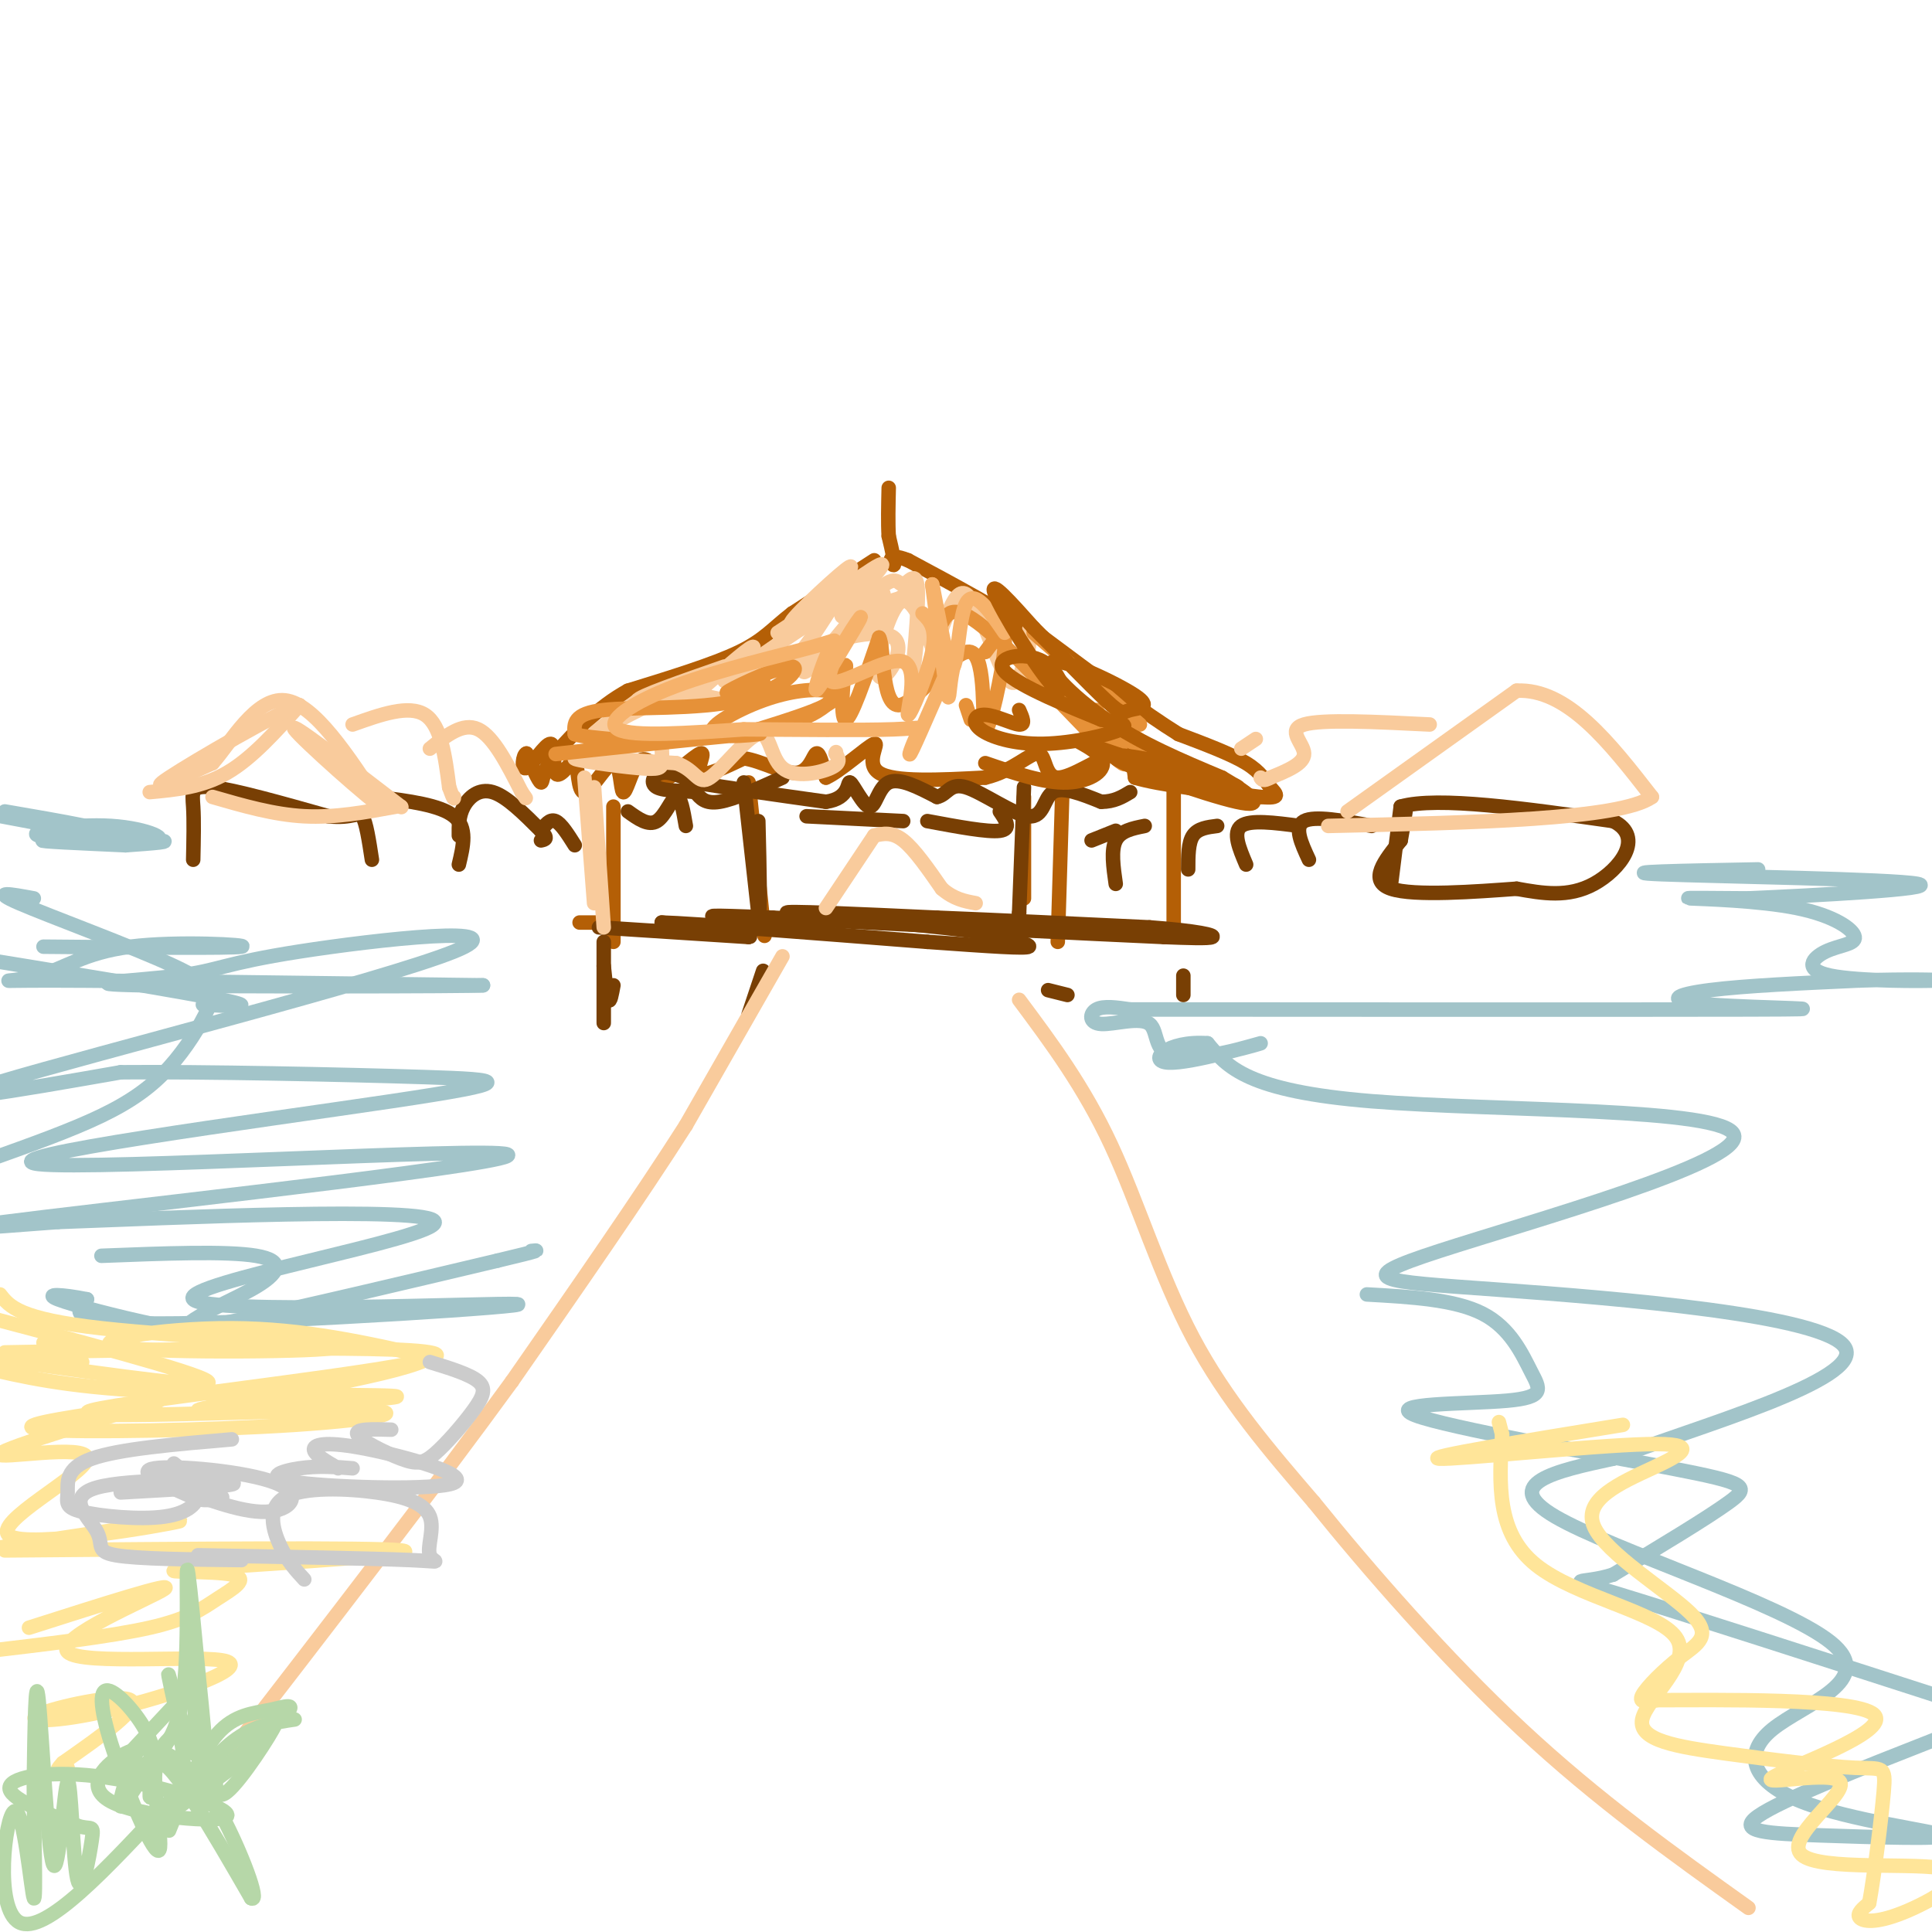 <svg viewBox='0 0 400 400' version='1.1' xmlns='http://www.w3.org/2000/svg' xmlns:xlink='http://www.w3.org/1999/xlink'><g fill='none' stroke='#b45f06' stroke-width='3' stroke-linecap='round' stroke-linejoin='round'><path d='M181,116c0.000,0.000 -17.000,11.000 -17,11'/><path d='M164,127c-4.067,3.133 -5.733,5.467 -11,8c-5.267,2.533 -14.133,5.267 -23,8'/><path d='M130,143c-6.333,3.500 -10.667,8.250 -15,13'/><path d='M115,156c-2.867,3.622 -2.533,6.178 -3,6c-0.467,-0.178 -1.733,-3.089 -3,-6'/><path d='M109,156c-0.764,0.159 -1.174,3.558 0,3c1.174,-0.558 3.931,-5.073 5,-5c1.069,0.073 0.448,4.735 1,6c0.552,1.265 2.276,-0.868 4,-3'/><path d='M119,157c0.731,1.609 0.558,7.133 2,7c1.442,-0.133 4.500,-5.922 6,-6c1.500,-0.078 1.442,5.556 2,6c0.558,0.444 1.731,-4.302 3,-6c1.269,-1.698 2.635,-0.349 4,1'/><path d='M136,159c0.332,1.271 -0.839,3.949 1,3c1.839,-0.949 6.687,-5.525 8,-6c1.313,-0.475 -0.911,3.150 0,4c0.911,0.850 4.955,-1.075 9,-3'/><path d='M154,157c3.667,0.512 8.333,3.292 11,3c2.667,-0.292 3.333,-3.655 4,-4c0.667,-0.345 1.333,2.327 2,5'/><path d='M171,161c2.774,-1.155 8.708,-6.542 10,-7c1.292,-0.458 -2.060,4.012 1,6c3.060,1.988 12.530,1.494 22,1'/><path d='M204,161c5.831,-1.376 9.408,-5.317 11,-5c1.592,0.317 1.198,4.893 4,5c2.802,0.107 8.801,-4.255 12,-5c3.199,-0.745 3.600,2.128 4,5'/><path d='M235,161c5.000,1.500 15.500,2.750 26,4'/><path d='M261,165c4.607,0.393 3.125,-0.625 2,-2c-1.125,-1.375 -1.893,-3.107 -5,-5c-3.107,-1.893 -8.554,-3.946 -14,-6'/><path d='M244,152c-7.000,-4.333 -17.500,-12.167 -28,-20'/><path d='M216,132c-9.333,-6.000 -18.667,-11.000 -28,-16'/><path d='M188,116c-4.978,-2.000 -3.422,1.000 -3,1c0.422,-0.000 -0.289,-3.000 -1,-6'/><path d='M184,111c-0.167,-2.667 -0.083,-6.333 0,-10'/><path d='M155,162c0.000,0.000 3.000,29.000 3,29'/><path d='M158,191c0.500,4.833 0.250,2.417 0,0'/><path d='M220,162c0.000,0.000 -1.000,33.000 -1,33'/><path d='M243,162c0.000,0.000 0.000,30.000 0,30'/><path d='M212,165c0.000,0.000 0.000,21.000 0,21'/><path d='M127,167c0.000,0.000 0.000,28.000 0,28'/><path d='M120,191c0.000,0.000 6.000,0.000 6,0'/></g>
<g fill='none' stroke='#783f04' stroke-width='3' stroke-linecap='round' stroke-linejoin='round'><path d='M124,192c0.000,0.000 31.000,2.000 31,2'/><path d='M155,194c2.167,-0.167 -7.917,-1.583 -18,-3'/><path d='M137,191c6.167,0.167 30.583,2.083 55,4'/><path d='M192,195c13.667,0.978 20.333,1.422 21,1c0.667,-0.422 -4.667,-1.711 -10,-3'/><path d='M203,193c-8.333,-1.167 -24.167,-2.583 -40,-4'/><path d='M163,189c-1.500,-0.500 14.750,0.250 31,1'/><path d='M194,190c12.500,0.500 28.250,1.250 44,2'/><path d='M238,192c10.178,0.756 13.622,1.644 13,2c-0.622,0.356 -5.311,0.178 -10,0'/><path d='M241,194c-15.167,-0.667 -48.083,-2.333 -81,-4'/><path d='M160,190c-15.333,-0.667 -13.167,-0.333 -11,0'/><path d='M125,200c0.333,3.167 0.667,6.333 1,7c0.333,0.667 0.667,-1.167 1,-3'/><path d='M154,162c0.000,0.000 3.000,27.000 3,27'/><path d='M157,189c0.500,1.333 0.250,-8.833 0,-19'/><path d='M212,163c0.000,0.000 -1.000,26.000 -1,26'/><path d='M211,189c-0.167,4.333 -0.083,2.167 0,0'/><path d='M162,161c-5.000,2.250 -10.000,4.500 -13,5c-3.000,0.500 -4.000,-0.750 -5,-2'/><path d='M144,164c-2.560,-0.333 -6.458,-0.167 -8,-1c-1.542,-0.833 -0.726,-2.667 1,-3c1.726,-0.333 4.363,0.833 7,2'/><path d='M144,162c5.667,1.000 16.333,2.500 27,4'/><path d='M171,166c5.099,-0.679 4.346,-4.378 5,-4c0.654,0.378 2.715,4.833 4,5c1.285,0.167 1.796,-3.952 4,-5c2.204,-1.048 6.102,0.976 10,3'/><path d='M194,165c2.166,-0.439 2.581,-3.035 6,-2c3.419,1.035 9.844,5.702 13,6c3.156,0.298 3.045,-3.772 5,-5c1.955,-1.228 5.978,0.386 10,2'/><path d='M228,166c2.667,0.000 4.333,-1.000 6,-2'/><path d='M125,195c0.000,6.917 0.000,13.833 0,16c0.000,2.167 0.000,-0.417 0,-3'/><path d='M158,201c0.000,0.000 -3.000,9.000 -3,9'/><path d='M217,205c0.000,0.000 4.000,1.000 4,1'/><path d='M245,202c0.000,0.000 0.000,4.000 0,4'/><path d='M288,183c0.000,0.000 2.000,-16.000 2,-16'/><path d='M290,167c7.667,-2.167 25.833,0.417 44,3'/><path d='M334,170c6.667,3.311 1.333,10.089 -4,13c-5.333,2.911 -10.667,1.956 -16,1'/><path d='M314,184c-8.356,0.600 -21.244,1.600 -26,0c-4.756,-1.600 -1.378,-5.800 2,-10'/><path d='M290,174c0.500,-2.667 0.750,-4.333 1,-6'/><path d='M284,171c-5.917,-1.083 -11.833,-2.167 -14,-1c-2.167,1.167 -0.583,4.583 1,8'/><path d='M269,171c-5.083,-0.667 -10.167,-1.333 -12,0c-1.833,1.333 -0.417,4.667 1,8'/><path d='M252,171c-2.000,0.250 -4.000,0.500 -5,2c-1.000,1.500 -1.000,4.250 -1,7'/><path d='M237,171c-2.500,0.500 -5.000,1.000 -6,3c-1.000,2.000 -0.500,5.500 0,9'/><path d='M231,172c0.000,0.000 -5.000,2.000 -5,2'/><path d='M40,178c0.089,-4.067 0.178,-8.133 0,-11c-0.178,-2.867 -0.622,-4.533 4,-4c4.622,0.533 14.311,3.267 24,6'/><path d='M68,169c5.200,0.533 6.200,-1.133 7,0c0.800,1.133 1.400,5.067 2,9'/><path d='M78,165c6.583,0.833 13.167,1.667 16,4c2.833,2.333 1.917,6.167 1,10'/><path d='M95,173c-0.022,-2.022 -0.044,-4.044 1,-6c1.044,-1.956 3.156,-3.844 6,-3c2.844,0.844 6.422,4.422 10,8'/><path d='M112,172c1.667,1.667 0.833,1.833 0,2'/><path d='M112,172c0.917,-1.250 1.833,-2.500 3,-2c1.167,0.500 2.583,2.750 4,5'/><path d='M130,168c2.133,1.533 4.267,3.067 6,2c1.733,-1.067 3.067,-4.733 4,-5c0.933,-0.267 1.467,2.867 2,6'/><path d='M167,169c0.000,0.000 20.000,1.000 20,1'/><path d='M192,170c6.250,1.167 12.500,2.333 15,2c2.500,-0.333 1.250,-2.167 0,-4'/></g>
<g fill='none' stroke='#f9cb9c' stroke-width='3' stroke-linecap='round' stroke-linejoin='round'><path d='M162,198c0.000,0.000 -20.000,35.000 -20,35'/><path d='M142,233c-9.333,14.667 -22.667,33.833 -36,53'/><path d='M106,286c-16.000,22.000 -38.000,50.500 -60,79'/><path d='M211,207c6.689,8.978 13.378,17.956 19,30c5.622,12.044 10.178,27.156 17,40c6.822,12.844 15.911,23.422 25,34'/><path d='M272,311c11.356,14.089 27.244,32.311 43,47c15.756,14.689 31.378,25.844 47,37'/></g>
<g fill='none' stroke='#a2c4c9' stroke-width='3' stroke-linecap='round' stroke-linejoin='round'><path d='M42,208c6.083,0.333 12.167,0.667 4,-1c-8.167,-1.667 -30.583,-5.333 -53,-9'/><path d='M9,196c19.475,0.175 38.951,0.351 41,0c2.049,-0.351 -13.327,-1.228 -23,0c-9.673,1.228 -13.643,4.561 -19,6c-5.357,1.439 -12.102,0.982 3,1c15.102,0.018 52.051,0.509 89,1'/><path d='M100,204c-2.357,0.226 -52.751,0.292 -70,0c-17.249,-0.292 -1.354,-0.940 7,-2c8.354,-1.060 9.167,-2.532 25,-5c15.833,-2.468 46.686,-5.934 32,0c-14.686,5.934 -74.910,21.267 -94,27c-19.090,5.733 2.955,1.867 25,-2'/><path d='M25,222c16.842,-0.152 46.447,0.469 63,1c16.553,0.531 20.054,0.971 -7,5c-27.054,4.029 -84.664,11.647 -73,13c11.664,1.353 92.602,-3.559 97,-2c4.398,1.559 -67.743,9.588 -96,13c-28.257,3.412 -12.628,2.206 3,1'/><path d='M12,253c22.536,-0.821 77.376,-3.375 78,0c0.624,3.375 -52.967,12.678 -50,16c2.967,3.322 62.491,0.664 67,1c4.509,0.336 -45.997,3.668 -70,4c-24.003,0.332 -21.501,-2.334 -19,-5'/><path d='M18,269c-5.297,-1.054 -9.038,-1.190 -6,0c3.038,1.190 12.856,3.705 19,5c6.144,1.295 8.612,1.370 20,-1c11.388,-2.370 31.694,-7.185 52,-12'/><path d='M103,261c9.833,-2.333 8.417,-2.167 7,-2'/><path d='M283,268c9.120,0.511 18.239,1.022 24,4c5.761,2.978 8.163,8.423 10,12c1.837,3.577 3.108,5.284 -5,6c-8.108,0.716 -25.596,0.439 -19,3c6.596,2.561 37.276,7.959 53,11c15.724,3.041 16.493,3.726 12,7c-4.493,3.274 -14.246,9.137 -24,15'/><path d='M334,326c-6.711,2.200 -11.489,0.200 1,4c12.489,3.800 42.244,13.400 72,23'/><path d='M401,360c-16.145,6.341 -32.290,12.681 -37,16c-4.710,3.319 2.015,3.616 13,4c10.985,0.384 26.229,0.853 25,0c-1.229,-0.853 -18.932,-3.030 -29,-7c-10.068,-3.970 -12.503,-9.734 -6,-15c6.503,-5.266 21.943,-10.033 12,-18c-9.943,-7.967 -45.269,-19.133 -57,-26c-11.731,-6.867 0.135,-9.433 12,-12'/><path d='M334,302c16.559,-6.368 51.957,-16.290 48,-23c-3.957,-6.710 -47.270,-10.210 -72,-12c-24.730,-1.790 -30.876,-1.872 -12,-8c18.876,-6.128 62.774,-18.304 61,-24c-1.774,-5.696 -49.221,-4.913 -75,-7c-25.779,-2.087 -29.889,-7.043 -34,-12'/><path d='M250,216c-8.486,-0.627 -12.701,3.804 -8,4c4.701,0.196 18.320,-3.843 19,-4c0.680,-0.157 -11.577,3.568 -17,3c-5.423,-0.568 -4.010,-5.431 -6,-7c-1.990,-1.569 -7.382,0.154 -10,0c-2.618,-0.154 -2.462,-2.187 -1,-3c1.462,-0.813 4.231,-0.407 7,0'/><path d='M234,209c30.458,0.019 103.102,0.067 128,0c24.898,-0.067 2.049,-0.249 -8,-1c-10.049,-0.751 -7.300,-2.072 0,-3c7.300,-0.928 19.150,-1.464 31,-2'/><path d='M385,203c9.706,-0.323 18.471,-0.132 16,0c-2.471,0.132 -16.177,0.203 -22,-1c-5.823,-1.203 -3.762,-3.682 -1,-5c2.762,-1.318 6.225,-1.477 6,-3c-0.225,-1.523 -4.137,-4.410 -12,-6c-7.863,-1.590 -19.675,-1.883 -22,-2c-2.325,-0.117 4.838,-0.059 12,0'/><path d='M362,186c13.167,-0.571 40.083,-2.000 35,-3c-5.083,-1.000 -42.167,-1.571 -53,-2c-10.833,-0.429 4.583,-0.714 20,-1'/><path d='M26,175c5.587,-0.404 11.174,-0.807 6,-1c-5.174,-0.193 -21.108,-0.175 -24,-1c-2.892,-0.825 7.260,-2.491 15,-2c7.740,0.491 13.069,3.140 8,3c-5.069,-0.140 -20.534,-3.070 -36,-6'/><path d='M1,168c11.756,2.022 23.511,4.044 23,5c-0.511,0.956 -13.289,0.844 -15,1c-1.711,0.156 7.644,0.578 17,1'/><path d='M7,186c-4.635,-0.856 -9.269,-1.713 -3,1c6.269,2.713 23.442,8.995 32,13c8.558,4.005 8.500,5.733 7,9c-1.500,3.267 -4.442,8.072 -8,12c-3.558,3.928 -7.731,6.979 -14,10c-6.269,3.021 -14.635,6.010 -23,9'/><path d='M21,260c12.968,-0.506 25.936,-1.011 32,0c6.064,1.011 5.223,3.539 -1,7c-6.223,3.461 -17.829,7.855 -13,10c4.829,2.145 26.094,2.041 34,2c7.906,-0.041 2.453,-0.021 -3,0'/></g>
<g fill='none' stroke='#ffe599' stroke-width='3' stroke-linecap='round' stroke-linejoin='round'><path d='M9,278c3.583,0.583 7.167,1.167 5,2c-2.167,0.833 -10.083,1.917 -18,3'/><path d='M0,282c8.750,-0.083 17.500,-0.167 17,0c-0.500,0.167 -10.250,0.583 -20,1'/><path d='M4,282c20.583,2.917 41.167,5.833 39,4c-2.167,-1.833 -27.083,-8.417 -52,-15'/><path d='M0,268c1.989,2.547 3.978,5.094 21,7c17.022,1.906 49.078,3.171 48,4c-1.078,0.829 -35.290,1.223 -44,0c-8.710,-1.223 8.083,-4.064 23,-4c14.917,0.064 27.959,3.032 41,6'/><path d='M89,281c-3.855,3.161 -33.991,8.062 -44,10c-10.009,1.938 0.111,0.911 13,0c12.889,-0.911 28.547,-1.707 23,-2c-5.547,-0.293 -32.299,-0.084 -50,-1c-17.701,-0.916 -26.350,-2.958 -35,-5'/><path d='M1,280c47.198,-0.844 94.396,-1.687 89,1c-5.396,2.687 -63.385,8.905 -71,11c-7.615,2.095 35.144,0.067 52,0c16.856,-0.067 7.807,1.828 -10,3c-17.807,1.172 -44.374,1.621 -52,1c-7.626,-0.621 3.687,-2.310 15,-4'/><path d='M24,292c5.912,-1.510 13.192,-3.286 6,-1c-7.192,2.286 -28.855,8.635 -30,10c-1.145,1.365 18.229,-2.253 18,1c-0.229,3.253 -20.062,13.376 -16,16c4.062,2.624 32.018,-2.250 35,-3c2.982,-0.750 -19.009,2.625 -41,6'/><path d='M1,321c38.000,-0.333 76.000,-0.667 82,0c6.000,0.667 -20.000,2.333 -46,4'/><path d='M37,325c-4.555,0.622 7.057,0.177 11,1c3.943,0.823 0.215,2.914 -3,5c-3.215,2.086 -5.919,4.167 -14,6c-8.081,1.833 -21.541,3.416 -35,5'/><path d='M6,337c15.251,-4.869 30.501,-9.737 28,-8c-2.501,1.737 -22.754,10.081 -20,13c2.754,2.919 28.514,0.415 33,2c4.486,1.585 -12.303,7.260 -24,10c-11.697,2.740 -18.303,2.545 -15,1c3.303,-1.545 16.515,-4.442 19,-3c2.485,1.442 -5.758,7.221 -14,13'/><path d='M13,365c-2.167,2.333 -0.583,1.667 1,1'/><path d='M336,295c-20.759,3.388 -41.518,6.775 -38,7c3.518,0.225 31.313,-2.713 43,-3c11.687,-0.287 7.265,2.078 1,5c-6.265,2.922 -14.372,6.402 -12,12c2.372,5.598 15.223,13.315 20,18c4.777,4.685 1.478,6.338 -2,9c-3.478,2.662 -7.137,6.332 -8,8c-0.863,1.668 1.068,1.334 3,1'/><path d='M343,352c12.231,-0.003 41.307,-0.511 45,3c3.693,3.511 -17.997,11.040 -21,13c-3.003,1.960 12.682,-1.648 14,1c1.318,2.648 -11.730,11.552 -8,15c3.730,3.448 24.237,1.440 30,3c5.763,1.560 -3.218,6.689 -9,9c-5.782,2.311 -8.366,1.803 -9,1c-0.634,-0.803 0.683,-1.902 2,-3'/><path d='M387,394c1.005,-5.405 2.516,-17.418 3,-23c0.484,-5.582 -0.061,-4.732 -6,-5c-5.939,-0.268 -17.274,-1.655 -27,-3c-9.726,-1.345 -17.844,-2.649 -17,-7c0.844,-4.351 10.650,-11.748 7,-17c-3.650,-5.252 -20.757,-8.358 -29,-15c-8.243,-6.642 -7.621,-16.821 -7,-27'/><path d='M311,297c-1.167,-4.500 -0.583,-2.250 0,0'/></g>
<g fill='none' stroke='#cccccc' stroke-width='3' stroke-linecap='round' stroke-linejoin='round'><path d='M34,307c7.857,3.089 15.714,6.179 21,6c5.286,-0.179 8.000,-3.625 2,-6c-6.000,-2.375 -20.714,-3.679 -25,-3c-4.286,0.679 1.857,3.339 8,6'/><path d='M40,310c2.333,1.000 4.167,0.500 6,0'/><path d='M70,304c-2.558,-1.485 -5.115,-2.969 -5,-4c0.115,-1.031 2.904,-1.608 11,0c8.096,1.608 21.500,5.400 18,7c-3.500,1.600 -23.904,1.008 -32,0c-8.096,-1.008 -3.885,-2.431 0,-3c3.885,-0.569 7.442,-0.285 11,0'/><path d='M89,282c4.132,1.266 8.263,2.532 10,4c1.737,1.468 1.079,3.139 -1,6c-2.079,2.861 -5.578,6.911 -8,9c-2.422,2.089 -3.768,2.216 -7,1c-3.232,-1.216 -8.352,-3.776 -9,-5c-0.648,-1.224 3.176,-1.112 7,-1'/><path d='M48,298c-11.721,1.003 -23.441,2.006 -29,4c-5.559,1.994 -4.956,4.979 -5,7c-0.044,2.021 -0.733,3.078 3,4c3.733,0.922 11.890,1.710 17,1c5.110,-0.710 7.174,-2.917 7,-5c-0.174,-2.083 -2.587,-4.041 -5,-6'/><path d='M25,309c12.901,-0.724 25.802,-1.448 23,-2c-2.802,-0.552 -21.308,-0.931 -28,1c-6.692,1.931 -1.571,6.174 0,9c1.571,2.826 -0.408,4.236 4,5c4.408,0.764 15.204,0.882 26,1'/><path d='M41,322c18.193,0.331 36.386,0.662 44,1c7.614,0.338 4.650,0.683 4,-1c-0.650,-1.683 1.014,-5.393 0,-8c-1.014,-2.607 -4.705,-4.111 -11,-5c-6.295,-0.889 -15.195,-1.162 -19,1c-3.805,2.162 -2.516,6.761 -1,10c1.516,3.239 3.258,5.120 5,7'/></g>
<g fill='none' stroke='#b6d7a8' stroke-width='3' stroke-linecap='round' stroke-linejoin='round'><path d='M24,366c0.000,0.000 14.000,-15.000 14,-15'/><path d='M38,369c0.010,-5.907 0.019,-11.815 -3,-9c-3.019,2.815 -9.067,14.352 -10,14c-0.933,-0.352 3.249,-12.595 5,-14c1.751,-1.405 1.072,8.027 1,11c-0.072,2.973 0.464,-0.514 1,-4'/><path d='M32,367c0.176,-2.054 0.117,-5.188 -2,-9c-2.117,-3.812 -6.291,-8.300 -8,-8c-1.709,0.300 -0.953,5.390 2,14c2.953,8.610 8.103,20.741 9,19c0.897,-1.741 -2.458,-17.355 0,-18c2.458,-0.645 10.729,13.677 19,28'/><path d='M52,393c2.072,1.156 -2.249,-9.955 -6,-17c-3.751,-7.045 -6.931,-10.023 -10,-12c-3.069,-1.977 -6.026,-2.952 -10,-1c-3.974,1.952 -8.965,6.830 -3,10c5.965,3.170 22.888,4.633 24,3c1.112,-1.633 -13.585,-6.363 -25,-8c-11.415,-1.637 -19.547,-0.182 -20,2c-0.453,2.182 6.774,5.091 14,8'/><path d='M16,378c3.005,0.990 3.516,-0.536 3,3c-0.516,3.536 -2.061,12.135 -3,8c-0.939,-4.135 -1.272,-21.005 -2,-20c-0.728,1.005 -1.850,19.886 -3,17c-1.150,-2.886 -2.329,-27.539 -3,-34c-0.671,-6.461 -0.836,5.269 -1,17'/><path d='M7,369c0.005,9.603 0.517,25.110 0,24c-0.517,-1.110 -2.062,-18.837 -4,-18c-1.938,0.837 -4.268,20.239 1,23c5.268,2.761 18.134,-11.120 31,-25'/><path d='M37,373c4.000,-5.083 8.000,-10.167 12,-13c4.000,-2.833 8.000,-3.417 12,-4'/><path d='M35,379c3.217,-7.963 6.434,-15.927 10,-20c3.566,-4.073 7.482,-4.257 11,-5c3.518,-0.743 6.640,-2.046 1,3c-5.640,5.046 -20.040,16.442 -23,19c-2.960,2.558 5.520,-3.721 14,-10'/><path d='M48,366c4.774,-4.512 9.708,-10.792 9,-9c-0.708,1.792 -7.060,11.655 -10,14c-2.940,2.345 -2.470,-2.827 -2,-8'/><path d='M29,366c3.826,-2.630 7.652,-5.260 9,-16c1.348,-10.740 0.217,-29.590 1,-24c0.783,5.590 3.480,35.620 4,41c0.520,5.380 -1.137,-13.892 -2,-21c-0.863,-7.108 -0.931,-2.054 -1,3'/><path d='M40,349c0.179,4.750 1.125,15.125 0,14c-1.125,-1.125 -4.321,-13.750 -5,-16c-0.679,-2.250 1.161,5.875 3,14'/></g>
<g fill='none' stroke='#f9cb9c' stroke-width='3' stroke-linecap='round' stroke-linejoin='round'><path d='M171,188c0.000,0.000 10.000,-15.000 10,-15'/><path d='M181,173c1.833,-0.417 3.667,-0.833 6,1c2.333,1.833 5.167,5.917 8,10'/><path d='M195,184c2.500,2.167 4.750,2.583 7,3'/><path d='M31,164c5.417,-0.500 10.833,-1.000 16,-4c5.167,-3.000 10.083,-8.500 15,-14'/><path d='M62,146c-4.067,1.289 -21.733,11.511 -27,15c-5.267,3.489 1.867,0.244 9,-3'/><path d='M44,158c3.844,-4.333 8.956,-13.667 15,-13c6.044,0.667 13.022,11.333 20,22'/><path d='M79,167c-1.867,-0.844 -16.533,-13.956 -18,-16c-1.467,-2.044 10.267,6.978 22,16'/><path d='M83,167c0.000,0.000 0.100,0.100 0.1,0.1'/><path d='M82,167c-6.333,1.167 -12.667,2.333 -19,2c-6.333,-0.333 -12.667,-2.167 -19,-4'/><path d='M73,150c5.833,-2.083 11.667,-4.167 15,-2c3.333,2.167 4.167,8.583 5,15'/><path d='M93,163c1.000,2.833 1.000,2.417 1,2'/><path d='M89,155c3.417,-2.750 6.833,-5.500 10,-4c3.167,1.500 6.083,7.250 9,13'/><path d='M108,164c1.500,2.167 0.750,1.083 0,0'/><path d='M279,168c0.000,0.000 35.000,-25.000 35,-25'/><path d='M314,143c10.500,-0.500 19.250,10.750 28,22'/><path d='M342,165c-6.500,4.667 -36.750,5.333 -67,6'/><path d='M296,150c-11.133,-0.556 -22.267,-1.111 -26,0c-3.733,1.111 -0.067,3.889 0,6c0.067,2.111 -3.467,3.556 -7,5'/><path d='M263,161c-1.500,0.833 -1.750,0.417 -2,0'/><path d='M260,153c0.000,0.000 -3.000,2.000 -3,2'/><path d='M179,126c-3.123,1.480 -6.246,2.960 -4,0c2.246,-2.960 9.860,-10.360 7,-9c-2.860,1.360 -16.193,11.482 -18,12c-1.807,0.518 7.912,-8.566 11,-11c3.088,-2.434 -0.456,1.783 -4,6'/><path d='M171,124c-3.289,2.756 -9.511,6.644 -10,7c-0.489,0.356 4.756,-2.822 10,-6'/><path d='M172,126c-2.812,4.378 -5.624,8.756 -8,11c-2.376,2.244 -4.316,2.356 -4,1c0.316,-1.356 2.889,-4.178 1,-3c-1.889,1.178 -8.239,6.356 -9,6c-0.761,-0.356 4.068,-6.244 4,-7c-0.068,-0.756 -5.034,3.622 -10,8'/><path d='M146,142c-5.467,2.222 -14.133,3.778 -14,3c0.133,-0.778 9.067,-3.889 18,-7'/><path d='M168,134c-1.461,3.508 -2.923,7.017 0,4c2.923,-3.017 10.229,-12.558 14,-16c3.771,-3.442 4.005,-0.784 5,-1c0.995,-0.216 2.751,-3.305 3,1c0.249,4.305 -1.010,16.005 -1,17c0.010,0.995 1.289,-8.716 1,-13c-0.289,-4.284 -2.144,-3.142 -4,-2'/><path d='M186,124c-1.798,0.279 -4.294,1.978 -5,1c-0.706,-0.978 0.378,-4.633 0,-3c-0.378,1.633 -2.217,8.555 -1,8c1.217,-0.555 5.491,-8.587 1,-8c-4.491,0.587 -17.745,9.794 -31,19'/><path d='M132,145c-5.067,3.733 -10.133,7.467 -9,7c1.133,-0.467 8.467,-5.133 14,-7c5.533,-1.867 9.267,-0.933 13,0'/><path d='M150,145c3.848,-1.594 6.968,-5.579 14,-9c7.032,-3.421 17.978,-6.278 21,-4c3.022,2.278 -1.879,9.690 -3,8c-1.121,-1.690 1.537,-12.483 4,-15c2.463,-2.517 4.732,3.241 7,9'/><path d='M193,134c2.187,-2.359 4.153,-12.756 7,-11c2.847,1.756 6.574,15.665 9,18c2.426,2.335 3.550,-6.904 4,-10c0.450,-3.096 0.225,-0.048 0,3'/><path d='M121,161c0.000,0.000 2.000,26.000 2,26'/><path d='M123,163c0.000,0.000 2.000,29.000 2,29'/><path d='M137,154c0.054,1.512 0.107,3.024 0,4c-0.107,0.976 -0.375,1.417 -5,1c-4.625,-0.417 -13.607,-1.690 -13,-2c0.607,-0.310 10.804,0.345 21,1'/><path d='M140,158c4.267,1.491 4.433,4.720 7,3c2.567,-1.720 7.533,-8.389 10,-9c2.467,-0.611 2.433,4.835 5,7c2.567,2.165 7.733,1.047 10,0c2.267,-1.047 1.633,-2.024 1,-3'/><path d='M173,156c0.167,-0.500 0.083,-0.250 0,0'/></g>
<g fill='none' stroke='#e69138' stroke-width='3' stroke-linecap='round' stroke-linejoin='round'><path d='M158,141c-4.550,1.616 -9.100,3.231 -7,2c2.100,-1.231 10.852,-5.309 13,-5c2.148,0.309 -2.306,5.006 -11,7c-8.694,1.994 -21.627,1.284 -28,2c-6.373,0.716 -6.187,2.858 -6,5'/><path d='M119,152c3.085,1.033 13.799,1.114 11,2c-2.799,0.886 -19.111,2.575 -14,2c5.111,-0.575 31.646,-3.415 39,-4c7.354,-0.585 -4.471,1.083 -7,0c-2.529,-1.083 4.240,-4.919 10,-7c5.760,-2.081 10.512,-2.406 13,-2c2.488,0.406 2.711,1.545 0,3c-2.711,1.455 -8.355,3.228 -14,5'/><path d='M157,151c0.740,0.356 9.590,-1.255 14,-5c4.410,-3.745 4.380,-9.624 4,-8c-0.380,1.624 -1.108,10.750 0,11c1.108,0.250 4.054,-8.375 7,-17'/><path d='M182,132c1.107,1.542 0.374,13.897 4,14c3.626,0.103 11.611,-12.044 15,-11c3.389,1.044 2.182,15.281 3,16c0.818,0.719 3.662,-12.080 4,-17c0.338,-4.920 -1.831,-1.960 -4,1'/><path d='M195,129c1.244,-2.267 2.489,-4.533 10,2c7.511,6.533 21.289,21.867 26,26c4.711,4.133 0.356,-2.933 -4,-10'/><path d='M214,131c0.000,0.000 22.000,19.000 22,19'/><path d='M221,144c9.000,5.500 18.000,11.000 19,12c1.000,1.000 -6.000,-2.500 -13,-6'/><path d='M200,146c0.000,0.000 1.000,3.000 1,3'/></g>
<g fill='none' stroke='#f6b26b' stroke-width='3' stroke-linecap='round' stroke-linejoin='round'><path d='M191,127c1.519,1.510 3.038,3.020 2,8c-1.038,4.980 -4.632,13.431 -5,13c-0.368,-0.431 2.489,-9.744 -1,-11c-3.489,-1.256 -13.324,5.547 -15,4c-1.676,-1.547 4.807,-11.442 6,-13c1.193,-1.558 -2.903,5.221 -7,12'/><path d='M171,140c-1.681,2.770 -2.383,3.696 -2,2c0.383,-1.696 1.851,-6.015 3,-8c1.149,-1.985 1.978,-1.635 -4,0c-5.978,1.635 -18.763,4.556 -28,8c-9.237,3.444 -14.925,7.413 -12,9c2.925,1.587 14.462,0.794 26,0'/><path d='M154,151c10.689,0.068 24.412,0.237 31,0c6.588,-0.237 6.041,-0.881 5,1c-1.041,1.881 -2.574,6.286 -1,3c1.574,-3.286 6.257,-14.262 8,-18c1.743,-3.738 0.546,-0.237 0,3c-0.546,3.237 -0.442,6.211 -1,3c-0.558,-3.211 -1.779,-12.605 -3,-22'/><path d='M193,121c0.357,1.286 2.750,15.500 4,17c1.250,1.500 1.357,-9.714 3,-13c1.643,-3.286 4.821,1.357 8,6'/></g>
<g fill='none' stroke='#b45f06' stroke-width='3' stroke-linecap='round' stroke-linejoin='round'><path d='M211,147c0.693,1.556 1.385,3.111 0,3c-1.385,-0.111 -4.849,-1.889 -7,-2c-2.151,-0.111 -2.989,1.444 -1,3c1.989,1.556 6.805,3.111 13,3c6.195,-0.111 13.770,-1.889 16,-3c2.230,-1.111 -0.885,-1.556 -4,-2'/><path d='M228,149c-5.544,-2.285 -17.403,-6.996 -20,-10c-2.597,-3.004 4.067,-4.300 8,-2c3.933,2.300 5.136,8.196 2,5c-3.136,-3.196 -10.610,-15.485 -12,-19c-1.390,-3.515 3.305,1.742 8,7'/><path d='M214,130c4.429,4.352 11.501,11.731 15,15c3.499,3.269 3.424,2.428 5,2c1.576,-0.428 4.804,-0.445 1,-3c-3.804,-2.555 -14.640,-7.649 -17,-7c-2.360,0.649 3.754,7.043 11,12c7.246,4.957 15.623,8.479 24,12'/><path d='M253,161c6.151,3.560 9.528,6.459 3,5c-6.528,-1.459 -22.962,-7.278 -25,-9c-2.038,-1.722 10.319,0.653 18,3c7.681,2.347 10.685,4.668 4,3c-6.685,-1.668 -23.060,-7.323 -28,-9c-4.940,-1.677 1.555,0.626 3,3c1.445,2.374 -2.158,4.821 -7,5c-4.842,0.179 -10.921,-1.911 -17,-4'/></g>
</svg>